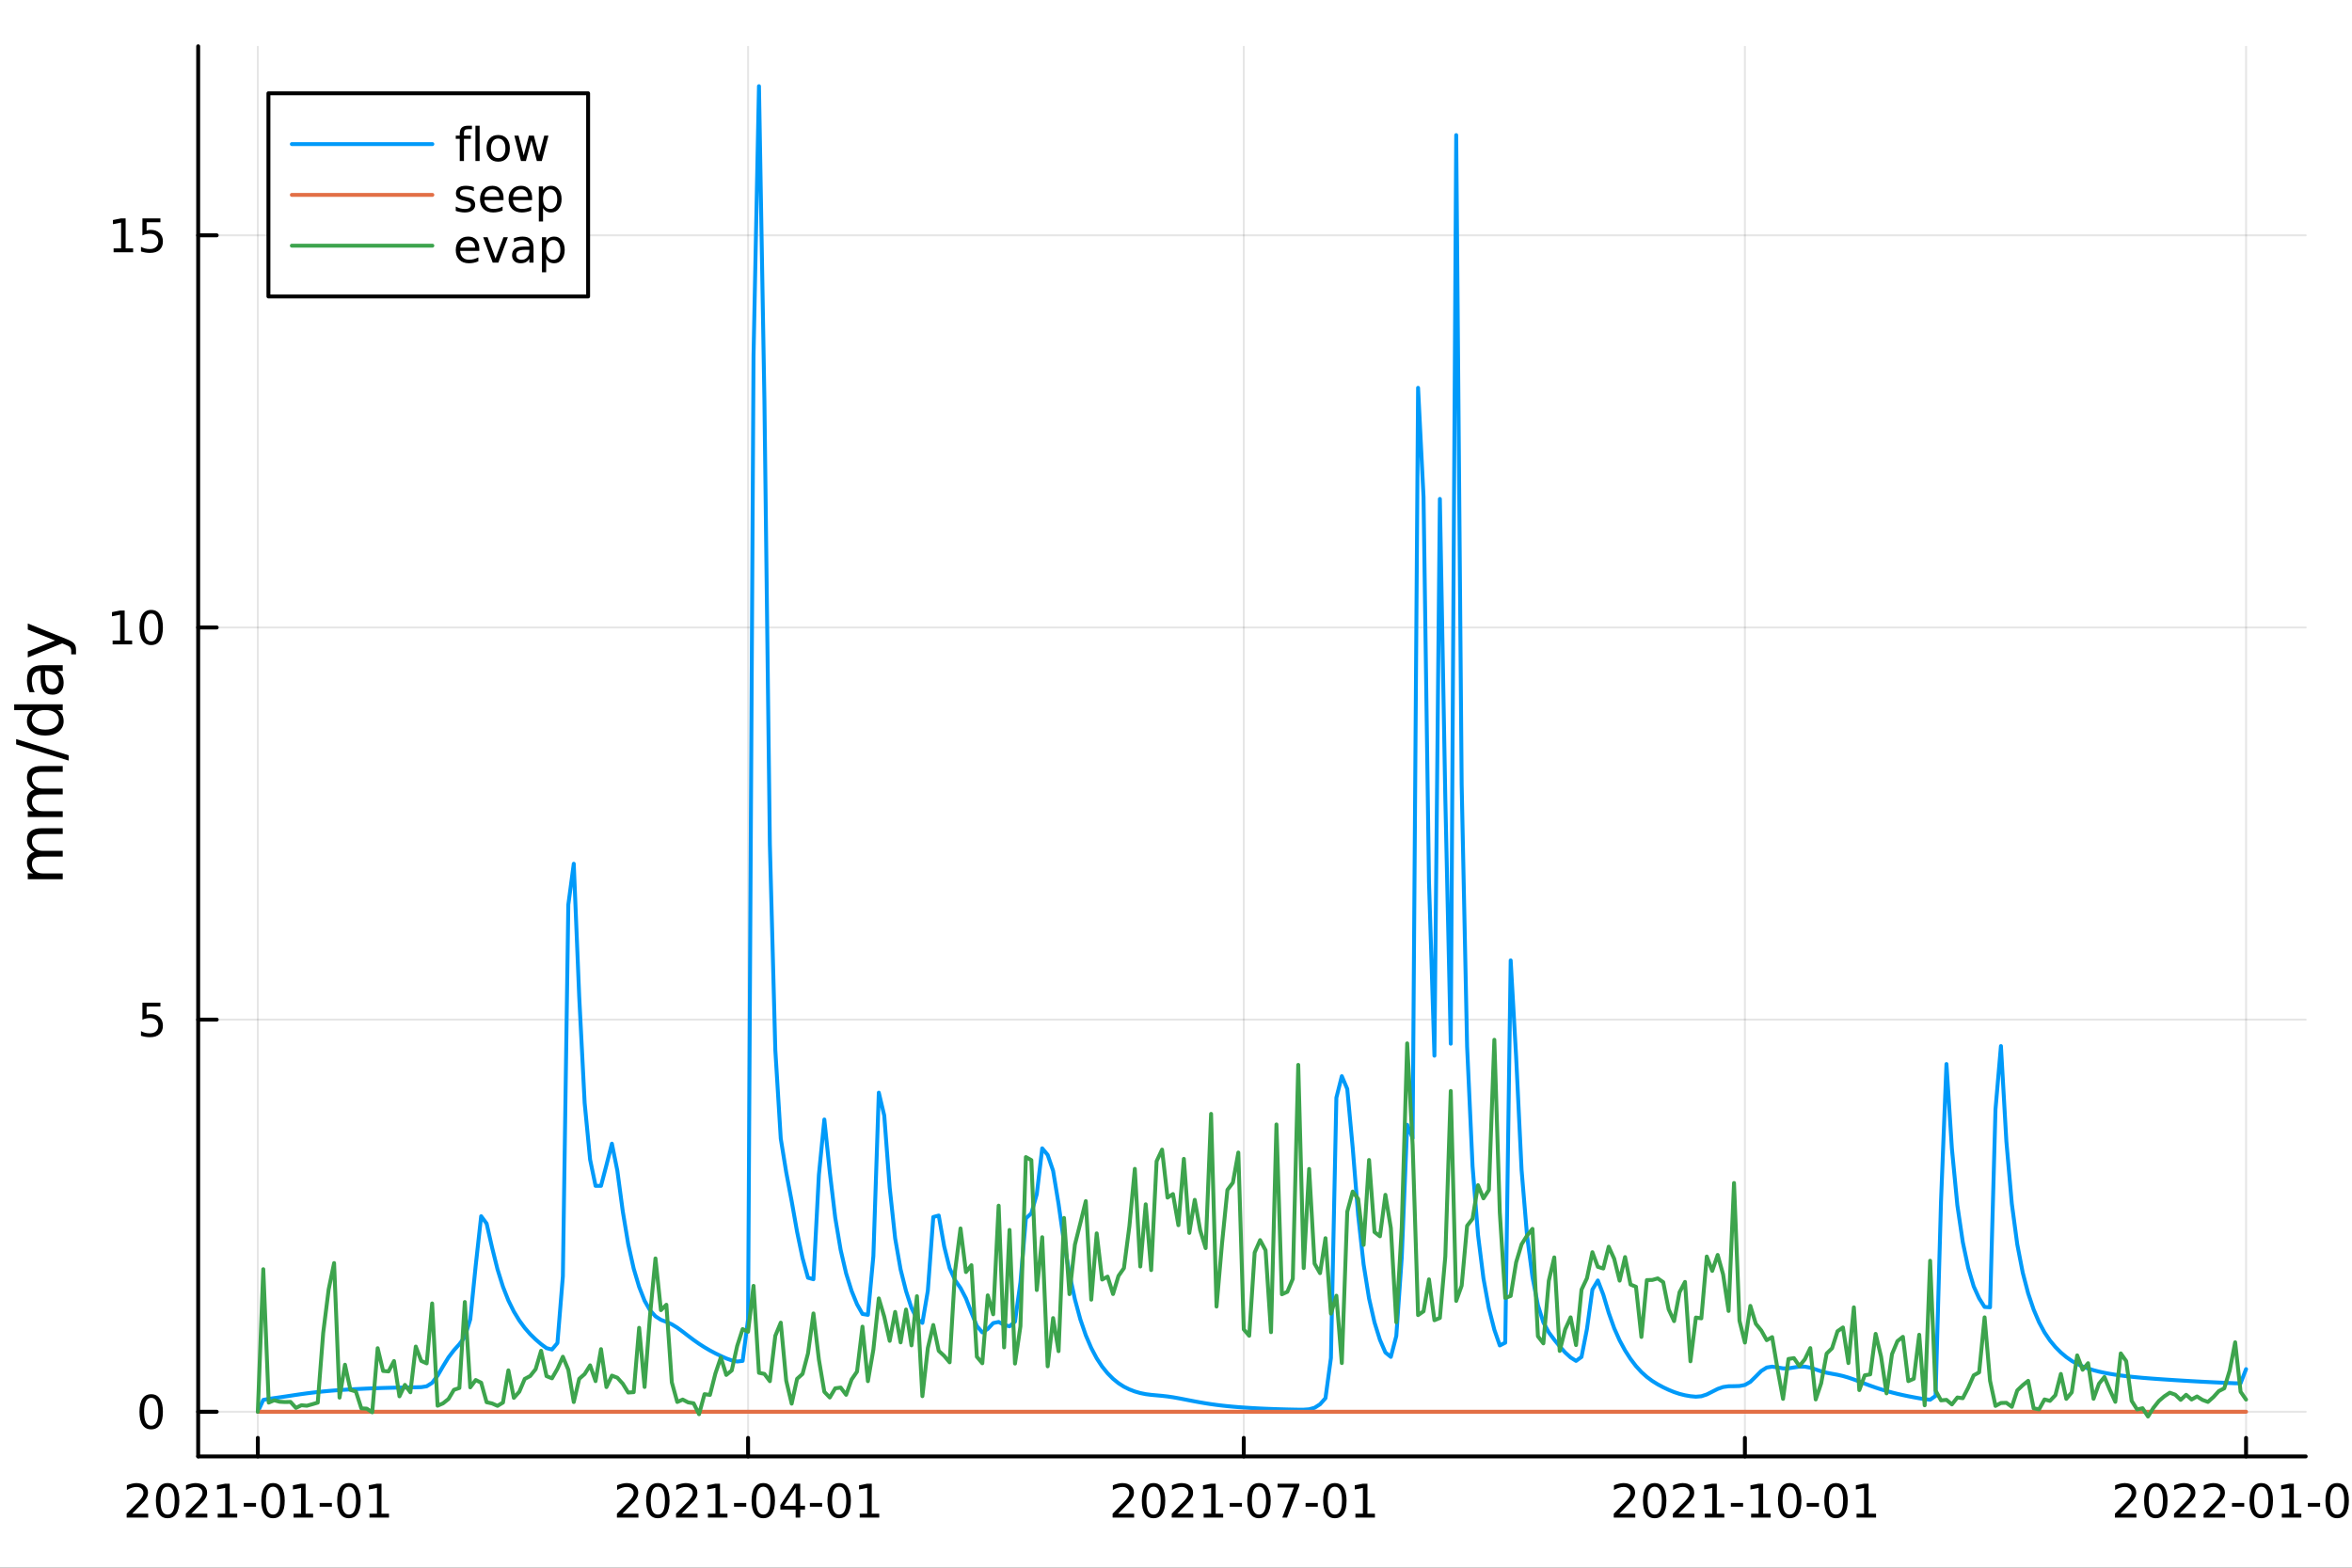 <?xml version="1.0" encoding="utf-8"?>
<svg xmlns="http://www.w3.org/2000/svg" xmlns:xlink="http://www.w3.org/1999/xlink" width="600" height="400" viewBox="0 0 2400 1600">
<rect x="0" y="0" width="2400" height="1600" fill="#333333" stroke="none"/>
<defs>
  <clipPath id="clip420">
    <rect x="0" y="0" width="2400" height="1600"/>
  </clipPath>
</defs>
<path clip-path="url(#clip420)" d="M0 1600 L2400 1600 L2400 0 L0 0  Z" fill="#ffffff" fill-rule="evenodd" fill-opacity="1"/>
<defs>
  <clipPath id="clip421">
    <rect x="480" y="0" width="1681" height="1600"/>
  </clipPath>
</defs>
<path clip-path="url(#clip420)" d="M202.227 1486.45 L2352.76 1486.45 L2352.76 47.244 L202.227 47.244  Z" fill="#ffffff" fill-rule="evenodd" fill-opacity="1"/>
<defs>
  <clipPath id="clip422">
    <rect x="202" y="47" width="2152" height="1440"/>
  </clipPath>
</defs>
<polyline clip-path="url(#clip422)" style="stroke:#000000; stroke-linecap:round; stroke-linejoin:round; stroke-width:2; stroke-opacity:0.1; fill:none" points="263.091,1486.45 263.091,47.244 "/>
<polyline clip-path="url(#clip422)" style="stroke:#000000; stroke-linecap:round; stroke-linejoin:round; stroke-width:2; stroke-opacity:0.1; fill:none" points="763.344,1486.45 763.344,47.244 "/>
<polyline clip-path="url(#clip422)" style="stroke:#000000; stroke-linecap:round; stroke-linejoin:round; stroke-width:2; stroke-opacity:0.1; fill:none" points="1269.15,1486.45 1269.15,47.244 "/>
<polyline clip-path="url(#clip422)" style="stroke:#000000; stroke-linecap:round; stroke-linejoin:round; stroke-width:2; stroke-opacity:0.1; fill:none" points="1780.52,1486.45 1780.52,47.244 "/>
<polyline clip-path="url(#clip422)" style="stroke:#000000; stroke-linecap:round; stroke-linejoin:round; stroke-width:2; stroke-opacity:0.1; fill:none" points="2291.89,1486.45 2291.89,47.244 "/>
<polyline clip-path="url(#clip422)" style="stroke:#000000; stroke-linecap:round; stroke-linejoin:round; stroke-width:2; stroke-opacity:0.1; fill:none" points="202.227,1440.86 2352.76,1440.86 "/>
<polyline clip-path="url(#clip422)" style="stroke:#000000; stroke-linecap:round; stroke-linejoin:round; stroke-width:2; stroke-opacity:0.1; fill:none" points="202.227,1040.63 2352.76,1040.63 "/>
<polyline clip-path="url(#clip422)" style="stroke:#000000; stroke-linecap:round; stroke-linejoin:round; stroke-width:2; stroke-opacity:0.1; fill:none" points="202.227,640.402 2352.76,640.402 "/>
<polyline clip-path="url(#clip422)" style="stroke:#000000; stroke-linecap:round; stroke-linejoin:round; stroke-width:2; stroke-opacity:0.1; fill:none" points="202.227,240.173 2352.76,240.173 "/>
<polyline clip-path="url(#clip420)" style="stroke:#000000; stroke-linecap:round; stroke-linejoin:round; stroke-width:4; stroke-opacity:1; fill:none" points="202.227,1486.45 2352.76,1486.45 "/>
<polyline clip-path="url(#clip420)" style="stroke:#000000; stroke-linecap:round; stroke-linejoin:round; stroke-width:4; stroke-opacity:1; fill:none" points="263.091,1486.45 263.091,1467.55 "/>
<polyline clip-path="url(#clip420)" style="stroke:#000000; stroke-linecap:round; stroke-linejoin:round; stroke-width:4; stroke-opacity:1; fill:none" points="763.344,1486.45 763.344,1467.55 "/>
<polyline clip-path="url(#clip420)" style="stroke:#000000; stroke-linecap:round; stroke-linejoin:round; stroke-width:4; stroke-opacity:1; fill:none" points="1269.15,1486.45 1269.15,1467.55 "/>
<polyline clip-path="url(#clip420)" style="stroke:#000000; stroke-linecap:round; stroke-linejoin:round; stroke-width:4; stroke-opacity:1; fill:none" points="1780.52,1486.45 1780.52,1467.55 "/>
<polyline clip-path="url(#clip420)" style="stroke:#000000; stroke-linecap:round; stroke-linejoin:round; stroke-width:4; stroke-opacity:1; fill:none" points="2291.89,1486.45 2291.89,1467.55 "/>
<path clip-path="url(#clip420)" d="M134.886 1544.91 L151.206 1544.91 L151.206 1548.85 L129.261 1548.85 L129.261 1544.91 Q131.923 1542.16 136.507 1537.53 Q141.113 1532.88 142.294 1531.53 Q144.539 1529.01 145.419 1527.27 Q146.321 1525.51 146.321 1523.82 Q146.321 1521.07 144.377 1519.33 Q142.456 1517.6 139.354 1517.6 Q137.155 1517.6 134.701 1518.36 Q132.27 1519.13 129.493 1520.68 L129.493 1515.95 Q132.317 1514.82 134.77 1514.24 Q137.224 1513.66 139.261 1513.66 Q144.631 1513.66 147.826 1516.35 Q151.02 1519.03 151.02 1523.52 Q151.02 1525.65 150.21 1527.57 Q149.423 1529.47 147.317 1532.07 Q146.738 1532.74 143.636 1535.95 Q140.534 1539.15 134.886 1544.91 Z" fill="#000000" fill-rule="nonzero" fill-opacity="1" /><path clip-path="url(#clip420)" d="M171.02 1517.37 Q167.409 1517.37 165.58 1520.93 Q163.775 1524.47 163.775 1531.6 Q163.775 1538.71 165.58 1542.27 Q167.409 1545.82 171.02 1545.82 Q174.654 1545.82 176.46 1542.27 Q178.289 1538.71 178.289 1531.6 Q178.289 1524.47 176.46 1520.93 Q174.654 1517.37 171.02 1517.37 M171.02 1513.66 Q176.83 1513.66 179.886 1518.27 Q182.965 1522.85 182.965 1531.6 Q182.965 1540.33 179.886 1544.94 Q176.83 1549.52 171.02 1549.52 Q165.21 1549.52 162.131 1544.94 Q159.076 1540.33 159.076 1531.6 Q159.076 1522.85 162.131 1518.27 Q165.21 1513.66 171.02 1513.66 Z" fill="#000000" fill-rule="nonzero" fill-opacity="1" /><path clip-path="url(#clip420)" d="M195.21 1544.91 L211.529 1544.91 L211.529 1548.85 L189.585 1548.85 L189.585 1544.91 Q192.247 1542.16 196.83 1537.53 Q201.437 1532.88 202.617 1531.53 Q204.863 1529.01 205.742 1527.27 Q206.645 1525.51 206.645 1523.82 Q206.645 1521.07 204.701 1519.33 Q202.779 1517.6 199.677 1517.6 Q197.478 1517.6 195.025 1518.36 Q192.594 1519.13 189.816 1520.68 L189.816 1515.95 Q192.64 1514.82 195.094 1514.24 Q197.548 1513.66 199.585 1513.66 Q204.955 1513.66 208.15 1516.35 Q211.344 1519.03 211.344 1523.52 Q211.344 1525.65 210.534 1527.57 Q209.747 1529.47 207.64 1532.07 Q207.062 1532.74 203.96 1535.95 Q200.858 1539.15 195.21 1544.91 Z" fill="#000000" fill-rule="nonzero" fill-opacity="1" /><path clip-path="url(#clip420)" d="M222.154 1544.91 L229.793 1544.91 L229.793 1518.55 L221.483 1520.21 L221.483 1515.95 L229.747 1514.29 L234.423 1514.29 L234.423 1544.91 L242.062 1544.91 L242.062 1548.85 L222.154 1548.85 L222.154 1544.91 Z" fill="#000000" fill-rule="nonzero" fill-opacity="1" /><path clip-path="url(#clip420)" d="M248.751 1533.96 L261.228 1533.96 L261.228 1537.76 L248.751 1537.76 L248.751 1533.96 Z" fill="#000000" fill-rule="nonzero" fill-opacity="1" /><path clip-path="url(#clip420)" d="M278.612 1517.37 Q275.001 1517.37 273.172 1520.93 Q271.367 1524.47 271.367 1531.6 Q271.367 1538.71 273.172 1542.27 Q275.001 1545.82 278.612 1545.82 Q282.246 1545.82 284.052 1542.27 Q285.881 1538.71 285.881 1531.6 Q285.881 1524.47 284.052 1520.93 Q282.246 1517.37 278.612 1517.37 M278.612 1513.66 Q284.422 1513.66 287.478 1518.27 Q290.557 1522.85 290.557 1531.6 Q290.557 1540.33 287.478 1544.94 Q284.422 1549.52 278.612 1549.52 Q272.802 1549.52 269.723 1544.94 Q266.668 1540.33 266.668 1531.6 Q266.668 1522.85 269.723 1518.27 Q272.802 1513.66 278.612 1513.66 Z" fill="#000000" fill-rule="nonzero" fill-opacity="1" /><path clip-path="url(#clip420)" d="M299.584 1544.91 L307.223 1544.91 L307.223 1518.55 L298.913 1520.21 L298.913 1515.95 L307.177 1514.29 L311.853 1514.29 L311.853 1544.91 L319.492 1544.91 L319.492 1548.85 L299.584 1548.85 L299.584 1544.91 Z" fill="#000000" fill-rule="nonzero" fill-opacity="1" /><path clip-path="url(#clip420)" d="M326.181 1533.96 L338.658 1533.96 L338.658 1537.76 L326.181 1537.76 L326.181 1533.96 Z" fill="#000000" fill-rule="nonzero" fill-opacity="1" /><path clip-path="url(#clip420)" d="M356.042 1517.37 Q352.431 1517.37 350.603 1520.93 Q348.797 1524.47 348.797 1531.6 Q348.797 1538.71 350.603 1542.27 Q352.431 1545.82 356.042 1545.82 Q359.677 1545.82 361.482 1542.27 Q363.311 1538.71 363.311 1531.6 Q363.311 1524.47 361.482 1520.93 Q359.677 1517.37 356.042 1517.37 M356.042 1513.66 Q361.853 1513.66 364.908 1518.27 Q367.987 1522.85 367.987 1531.6 Q367.987 1540.33 364.908 1544.94 Q361.853 1549.52 356.042 1549.52 Q350.232 1549.52 347.154 1544.94 Q344.098 1540.33 344.098 1531.6 Q344.098 1522.85 347.154 1518.27 Q350.232 1513.66 356.042 1513.66 Z" fill="#000000" fill-rule="nonzero" fill-opacity="1" /><path clip-path="url(#clip420)" d="M377.014 1544.91 L384.653 1544.91 L384.653 1518.55 L376.343 1520.21 L376.343 1515.95 L384.607 1514.29 L389.283 1514.29 L389.283 1544.91 L396.922 1544.91 L396.922 1548.85 L377.014 1548.85 L377.014 1544.91 Z" fill="#000000" fill-rule="nonzero" fill-opacity="1" /><path clip-path="url(#clip420)" d="M635.138 1544.91 L651.458 1544.91 L651.458 1548.85 L629.513 1548.85 L629.513 1544.91 Q632.175 1542.16 636.759 1537.53 Q641.365 1532.88 642.546 1531.53 Q644.791 1529.01 645.671 1527.27 Q646.573 1525.51 646.573 1523.82 Q646.573 1521.07 644.629 1519.33 Q642.708 1517.6 639.606 1517.6 Q637.407 1517.6 634.953 1518.36 Q632.523 1519.13 629.745 1520.68 L629.745 1515.95 Q632.569 1514.82 635.023 1514.24 Q637.476 1513.66 639.513 1513.66 Q644.884 1513.66 648.078 1516.35 Q651.272 1519.03 651.272 1523.52 Q651.272 1525.65 650.462 1527.57 Q649.675 1529.47 647.569 1532.07 Q646.99 1532.74 643.888 1535.95 Q640.786 1539.15 635.138 1544.91 Z" fill="#000000" fill-rule="nonzero" fill-opacity="1" /><path clip-path="url(#clip420)" d="M671.272 1517.37 Q667.661 1517.37 665.833 1520.93 Q664.027 1524.47 664.027 1531.6 Q664.027 1538.71 665.833 1542.27 Q667.661 1545.82 671.272 1545.82 Q674.907 1545.82 676.712 1542.27 Q678.541 1538.71 678.541 1531.6 Q678.541 1524.47 676.712 1520.93 Q674.907 1517.37 671.272 1517.37 M671.272 1513.66 Q677.083 1513.66 680.138 1518.27 Q683.217 1522.85 683.217 1531.6 Q683.217 1540.33 680.138 1544.94 Q677.083 1549.52 671.272 1549.52 Q665.462 1549.52 662.384 1544.94 Q659.328 1540.33 659.328 1531.6 Q659.328 1522.85 662.384 1518.27 Q665.462 1513.66 671.272 1513.66 Z" fill="#000000" fill-rule="nonzero" fill-opacity="1" /><path clip-path="url(#clip420)" d="M695.462 1544.91 L711.781 1544.91 L711.781 1548.85 L689.837 1548.85 L689.837 1544.91 Q692.499 1542.16 697.082 1537.53 Q701.689 1532.88 702.869 1531.53 Q705.115 1529.01 705.994 1527.27 Q706.897 1525.51 706.897 1523.82 Q706.897 1521.07 704.953 1519.33 Q703.031 1517.6 699.93 1517.6 Q697.731 1517.6 695.277 1518.36 Q692.846 1519.13 690.069 1520.68 L690.069 1515.95 Q692.893 1514.82 695.346 1514.24 Q697.8 1513.66 699.837 1513.66 Q705.207 1513.66 708.402 1516.35 Q711.596 1519.03 711.596 1523.52 Q711.596 1525.65 710.786 1527.57 Q709.999 1529.47 707.893 1532.07 Q707.314 1532.74 704.212 1535.95 Q701.11 1539.15 695.462 1544.91 Z" fill="#000000" fill-rule="nonzero" fill-opacity="1" /><path clip-path="url(#clip420)" d="M722.406 1544.91 L730.045 1544.91 L730.045 1518.55 L721.735 1520.21 L721.735 1515.95 L729.999 1514.29 L734.675 1514.29 L734.675 1544.91 L742.314 1544.91 L742.314 1548.85 L722.406 1548.85 L722.406 1544.91 Z" fill="#000000" fill-rule="nonzero" fill-opacity="1" /><path clip-path="url(#clip420)" d="M749.003 1533.96 L761.48 1533.96 L761.48 1537.76 L749.003 1537.76 L749.003 1533.96 Z" fill="#000000" fill-rule="nonzero" fill-opacity="1" /><path clip-path="url(#clip420)" d="M778.864 1517.37 Q775.253 1517.37 773.425 1520.93 Q771.619 1524.47 771.619 1531.6 Q771.619 1538.71 773.425 1542.27 Q775.253 1545.82 778.864 1545.82 Q782.499 1545.82 784.304 1542.27 Q786.133 1538.71 786.133 1531.6 Q786.133 1524.47 784.304 1520.93 Q782.499 1517.37 778.864 1517.37 M778.864 1513.66 Q784.675 1513.66 787.73 1518.27 Q790.809 1522.85 790.809 1531.6 Q790.809 1540.33 787.73 1544.94 Q784.675 1549.52 778.864 1549.52 Q773.054 1549.52 769.976 1544.94 Q766.92 1540.33 766.92 1531.6 Q766.92 1522.85 769.976 1518.27 Q773.054 1513.66 778.864 1513.66 Z" fill="#000000" fill-rule="nonzero" fill-opacity="1" /><path clip-path="url(#clip420)" d="M811.873 1518.36 L800.068 1536.81 L811.873 1536.81 L811.873 1518.36 M810.647 1514.29 L816.526 1514.29 L816.526 1536.81 L821.457 1536.81 L821.457 1540.7 L816.526 1540.7 L816.526 1548.85 L811.873 1548.85 L811.873 1540.7 L796.272 1540.7 L796.272 1536.19 L810.647 1514.29 Z" fill="#000000" fill-rule="nonzero" fill-opacity="1" /><path clip-path="url(#clip420)" d="M826.434 1533.96 L838.91 1533.96 L838.91 1537.76 L826.434 1537.76 L826.434 1533.96 Z" fill="#000000" fill-rule="nonzero" fill-opacity="1" /><path clip-path="url(#clip420)" d="M856.295 1517.37 Q852.683 1517.37 850.855 1520.93 Q849.049 1524.47 849.049 1531.6 Q849.049 1538.71 850.855 1542.27 Q852.683 1545.82 856.295 1545.82 Q859.929 1545.82 861.734 1542.27 Q863.563 1538.71 863.563 1531.6 Q863.563 1524.47 861.734 1520.93 Q859.929 1517.37 856.295 1517.37 M856.295 1513.66 Q862.105 1513.66 865.16 1518.27 Q868.239 1522.85 868.239 1531.6 Q868.239 1540.33 865.16 1544.94 Q862.105 1549.52 856.295 1549.52 Q850.484 1549.52 847.406 1544.94 Q844.35 1540.33 844.35 1531.6 Q844.35 1522.85 847.406 1518.27 Q850.484 1513.66 856.295 1513.66 Z" fill="#000000" fill-rule="nonzero" fill-opacity="1" /><path clip-path="url(#clip420)" d="M877.267 1544.91 L884.905 1544.91 L884.905 1518.55 L876.595 1520.21 L876.595 1515.95 L884.859 1514.29 L889.535 1514.29 L889.535 1544.91 L897.174 1544.91 L897.174 1548.85 L877.267 1548.85 L877.267 1544.91 Z" fill="#000000" fill-rule="nonzero" fill-opacity="1" /><path clip-path="url(#clip420)" d="M1140.95 1544.91 L1157.27 1544.91 L1157.27 1548.85 L1135.32 1548.85 L1135.32 1544.91 Q1137.99 1542.16 1142.57 1537.53 Q1147.18 1532.88 1148.36 1531.53 Q1150.6 1529.01 1151.48 1527.27 Q1152.38 1525.51 1152.38 1523.82 Q1152.38 1521.07 1150.44 1519.33 Q1148.52 1517.6 1145.42 1517.6 Q1143.22 1517.6 1140.76 1518.36 Q1138.33 1519.13 1135.56 1520.68 L1135.56 1515.95 Q1138.38 1514.82 1140.83 1514.24 Q1143.29 1513.66 1145.32 1513.66 Q1150.69 1513.66 1153.89 1516.35 Q1157.08 1519.03 1157.08 1523.52 Q1157.08 1525.65 1156.27 1527.57 Q1155.49 1529.47 1153.38 1532.07 Q1152.8 1532.74 1149.7 1535.95 Q1146.6 1539.15 1140.95 1544.91 Z" fill="#000000" fill-rule="nonzero" fill-opacity="1" /><path clip-path="url(#clip420)" d="M1177.08 1517.37 Q1173.47 1517.37 1171.64 1520.93 Q1169.84 1524.47 1169.84 1531.6 Q1169.84 1538.71 1171.64 1542.27 Q1173.47 1545.82 1177.08 1545.82 Q1180.72 1545.82 1182.52 1542.27 Q1184.35 1538.71 1184.35 1531.6 Q1184.35 1524.47 1182.52 1520.93 Q1180.72 1517.37 1177.08 1517.37 M1177.08 1513.66 Q1182.89 1513.66 1185.95 1518.27 Q1189.03 1522.85 1189.03 1531.6 Q1189.03 1540.33 1185.95 1544.94 Q1182.89 1549.52 1177.08 1549.52 Q1171.27 1549.52 1168.19 1544.94 Q1165.14 1540.33 1165.14 1531.6 Q1165.14 1522.85 1168.19 1518.27 Q1171.27 1513.66 1177.08 1513.66 Z" fill="#000000" fill-rule="nonzero" fill-opacity="1" /><path clip-path="url(#clip420)" d="M1201.27 1544.91 L1217.59 1544.91 L1217.59 1548.85 L1195.65 1548.85 L1195.65 1544.91 Q1198.31 1542.16 1202.89 1537.53 Q1207.5 1532.88 1208.68 1531.53 Q1210.93 1529.01 1211.8 1527.27 Q1212.71 1525.51 1212.71 1523.82 Q1212.71 1521.07 1210.76 1519.33 Q1208.84 1517.6 1205.74 1517.6 Q1203.54 1517.6 1201.09 1518.36 Q1198.66 1519.13 1195.88 1520.68 L1195.88 1515.95 Q1198.7 1514.82 1201.16 1514.24 Q1203.61 1513.66 1205.65 1513.66 Q1211.02 1513.66 1214.21 1516.35 Q1217.41 1519.03 1217.41 1523.52 Q1217.41 1525.65 1216.6 1527.57 Q1215.81 1529.47 1213.7 1532.07 Q1213.12 1532.74 1210.02 1535.95 Q1206.92 1539.15 1201.27 1544.91 Z" fill="#000000" fill-rule="nonzero" fill-opacity="1" /><path clip-path="url(#clip420)" d="M1228.22 1544.91 L1235.86 1544.91 L1235.86 1518.55 L1227.55 1520.21 L1227.55 1515.95 L1235.81 1514.29 L1240.49 1514.29 L1240.49 1544.91 L1248.12 1544.91 L1248.12 1548.85 L1228.22 1548.85 L1228.22 1544.91 Z" fill="#000000" fill-rule="nonzero" fill-opacity="1" /><path clip-path="url(#clip420)" d="M1254.81 1533.96 L1267.29 1533.96 L1267.29 1537.76 L1254.81 1537.76 L1254.81 1533.96 Z" fill="#000000" fill-rule="nonzero" fill-opacity="1" /><path clip-path="url(#clip420)" d="M1284.67 1517.37 Q1281.06 1517.37 1279.24 1520.93 Q1277.43 1524.47 1277.43 1531.6 Q1277.43 1538.71 1279.24 1542.27 Q1281.06 1545.82 1284.67 1545.82 Q1288.31 1545.82 1290.11 1542.27 Q1291.94 1538.71 1291.94 1531.6 Q1291.94 1524.47 1290.11 1520.93 Q1288.31 1517.37 1284.67 1517.37 M1284.67 1513.66 Q1290.49 1513.66 1293.54 1518.27 Q1296.62 1522.85 1296.62 1531.6 Q1296.62 1540.33 1293.54 1544.94 Q1290.49 1549.52 1284.67 1549.52 Q1278.86 1549.52 1275.79 1544.94 Q1272.73 1540.33 1272.73 1531.6 Q1272.73 1522.85 1275.79 1518.27 Q1278.86 1513.66 1284.67 1513.66 Z" fill="#000000" fill-rule="nonzero" fill-opacity="1" /><path clip-path="url(#clip420)" d="M1303.66 1514.29 L1325.88 1514.29 L1325.88 1516.28 L1313.33 1548.85 L1308.45 1548.85 L1320.25 1518.22 L1303.66 1518.22 L1303.66 1514.29 Z" fill="#000000" fill-rule="nonzero" fill-opacity="1" /><path clip-path="url(#clip420)" d="M1332.24 1533.96 L1344.72 1533.96 L1344.72 1537.76 L1332.24 1537.76 L1332.24 1533.96 Z" fill="#000000" fill-rule="nonzero" fill-opacity="1" /><path clip-path="url(#clip420)" d="M1362.11 1517.37 Q1358.49 1517.37 1356.67 1520.93 Q1354.86 1524.47 1354.86 1531.6 Q1354.86 1538.71 1356.67 1542.27 Q1358.49 1545.82 1362.11 1545.82 Q1365.74 1545.82 1367.54 1542.27 Q1369.37 1538.71 1369.37 1531.6 Q1369.37 1524.47 1367.54 1520.93 Q1365.74 1517.37 1362.11 1517.37 M1362.11 1513.66 Q1367.92 1513.66 1370.97 1518.27 Q1374.05 1522.85 1374.05 1531.6 Q1374.05 1540.33 1370.97 1544.94 Q1367.92 1549.52 1362.11 1549.52 Q1356.29 1549.52 1353.22 1544.94 Q1350.16 1540.33 1350.16 1531.6 Q1350.16 1522.85 1353.22 1518.27 Q1356.29 1513.66 1362.11 1513.66 Z" fill="#000000" fill-rule="nonzero" fill-opacity="1" /><path clip-path="url(#clip420)" d="M1383.08 1544.91 L1390.72 1544.91 L1390.72 1518.55 L1382.41 1520.21 L1382.41 1515.95 L1390.67 1514.29 L1395.35 1514.29 L1395.35 1544.91 L1402.98 1544.91 L1402.98 1548.85 L1383.08 1548.85 L1383.08 1544.91 Z" fill="#000000" fill-rule="nonzero" fill-opacity="1" /><path clip-path="url(#clip420)" d="M1652.32 1544.91 L1668.64 1544.91 L1668.64 1548.85 L1646.69 1548.85 L1646.69 1544.91 Q1649.35 1542.16 1653.94 1537.53 Q1658.54 1532.88 1659.73 1531.53 Q1661.97 1529.01 1662.85 1527.27 Q1663.75 1525.51 1663.75 1523.82 Q1663.75 1521.07 1661.81 1519.33 Q1659.89 1517.6 1656.79 1517.6 Q1654.59 1517.6 1652.13 1518.36 Q1649.7 1519.13 1646.92 1520.68 L1646.92 1515.95 Q1649.75 1514.82 1652.2 1514.24 Q1654.66 1513.66 1656.69 1513.66 Q1662.06 1513.66 1665.26 1516.35 Q1668.45 1519.03 1668.45 1523.52 Q1668.45 1525.65 1667.64 1527.57 Q1666.85 1529.47 1664.75 1532.07 Q1664.17 1532.74 1661.07 1535.95 Q1657.97 1539.15 1652.32 1544.91 Z" fill="#000000" fill-rule="nonzero" fill-opacity="1" /><path clip-path="url(#clip420)" d="M1688.45 1517.37 Q1684.84 1517.37 1683.01 1520.93 Q1681.21 1524.47 1681.21 1531.6 Q1681.21 1538.71 1683.01 1542.27 Q1684.84 1545.82 1688.45 1545.82 Q1692.09 1545.82 1693.89 1542.27 Q1695.72 1538.71 1695.72 1531.6 Q1695.72 1524.47 1693.89 1520.93 Q1692.09 1517.37 1688.45 1517.37 M1688.45 1513.66 Q1694.26 1513.66 1697.32 1518.27 Q1700.4 1522.85 1700.4 1531.6 Q1700.4 1540.33 1697.32 1544.94 Q1694.26 1549.52 1688.45 1549.52 Q1682.64 1549.52 1679.56 1544.94 Q1676.51 1540.33 1676.51 1531.6 Q1676.51 1522.85 1679.56 1518.27 Q1682.64 1513.66 1688.45 1513.66 Z" fill="#000000" fill-rule="nonzero" fill-opacity="1" /><path clip-path="url(#clip420)" d="M1712.64 1544.91 L1728.96 1544.91 L1728.96 1548.85 L1707.02 1548.85 L1707.02 1544.91 Q1709.68 1542.16 1714.26 1537.53 Q1718.87 1532.88 1720.05 1531.53 Q1722.29 1529.01 1723.17 1527.27 Q1724.08 1525.51 1724.08 1523.82 Q1724.08 1521.07 1722.13 1519.33 Q1720.21 1517.6 1717.11 1517.6 Q1714.91 1517.6 1712.46 1518.36 Q1710.03 1519.13 1707.25 1520.68 L1707.25 1515.95 Q1710.07 1514.82 1712.53 1514.24 Q1714.98 1513.66 1717.02 1513.66 Q1722.39 1513.66 1725.58 1516.35 Q1728.78 1519.03 1728.78 1523.52 Q1728.78 1525.65 1727.97 1527.57 Q1727.18 1529.47 1725.07 1532.07 Q1724.49 1532.74 1721.39 1535.95 Q1718.29 1539.15 1712.64 1544.91 Z" fill="#000000" fill-rule="nonzero" fill-opacity="1" /><path clip-path="url(#clip420)" d="M1739.59 1544.91 L1747.22 1544.91 L1747.22 1518.55 L1738.91 1520.21 L1738.91 1515.95 L1747.18 1514.29 L1751.85 1514.29 L1751.85 1544.91 L1759.49 1544.91 L1759.49 1548.85 L1739.59 1548.85 L1739.59 1544.91 Z" fill="#000000" fill-rule="nonzero" fill-opacity="1" /><path clip-path="url(#clip420)" d="M1766.18 1533.96 L1778.66 1533.96 L1778.66 1537.76 L1766.18 1537.76 L1766.18 1533.96 Z" fill="#000000" fill-rule="nonzero" fill-opacity="1" /><path clip-path="url(#clip420)" d="M1786.85 1544.91 L1794.49 1544.91 L1794.49 1518.55 L1786.18 1520.21 L1786.18 1515.95 L1794.45 1514.29 L1799.12 1514.29 L1799.12 1544.91 L1806.76 1544.91 L1806.76 1548.85 L1786.85 1548.85 L1786.85 1544.91 Z" fill="#000000" fill-rule="nonzero" fill-opacity="1" /><path clip-path="url(#clip420)" d="M1826.21 1517.37 Q1822.59 1517.37 1820.77 1520.93 Q1818.96 1524.47 1818.96 1531.6 Q1818.96 1538.71 1820.77 1542.27 Q1822.59 1545.82 1826.21 1545.82 Q1829.84 1545.82 1831.65 1542.27 Q1833.47 1538.71 1833.47 1531.6 Q1833.47 1524.47 1831.65 1520.93 Q1829.84 1517.37 1826.21 1517.37 M1826.21 1513.66 Q1832.02 1513.66 1835.07 1518.27 Q1838.15 1522.85 1838.15 1531.6 Q1838.15 1540.33 1835.07 1544.94 Q1832.02 1549.52 1826.21 1549.52 Q1820.4 1549.52 1817.32 1544.94 Q1814.26 1540.33 1814.26 1531.6 Q1814.26 1522.85 1817.32 1518.27 Q1820.4 1513.66 1826.21 1513.66 Z" fill="#000000" fill-rule="nonzero" fill-opacity="1" /><path clip-path="url(#clip420)" d="M1843.61 1533.96 L1856.09 1533.96 L1856.09 1537.76 L1843.61 1537.76 L1843.61 1533.96 Z" fill="#000000" fill-rule="nonzero" fill-opacity="1" /><path clip-path="url(#clip420)" d="M1873.47 1517.37 Q1869.86 1517.37 1868.03 1520.93 Q1866.23 1524.47 1866.23 1531.6 Q1866.23 1538.71 1868.03 1542.27 Q1869.86 1545.82 1873.47 1545.82 Q1877.11 1545.82 1878.91 1542.27 Q1880.74 1538.71 1880.74 1531.6 Q1880.74 1524.47 1878.91 1520.93 Q1877.11 1517.37 1873.47 1517.37 M1873.47 1513.66 Q1879.28 1513.66 1882.34 1518.27 Q1885.42 1522.85 1885.42 1531.6 Q1885.42 1540.33 1882.34 1544.94 Q1879.28 1549.52 1873.47 1549.52 Q1867.66 1549.52 1864.59 1544.94 Q1861.53 1540.33 1861.53 1531.6 Q1861.53 1522.85 1864.59 1518.27 Q1867.66 1513.66 1873.47 1513.66 Z" fill="#000000" fill-rule="nonzero" fill-opacity="1" /><path clip-path="url(#clip420)" d="M1894.45 1544.91 L1902.08 1544.91 L1902.08 1518.55 L1893.77 1520.21 L1893.77 1515.95 L1902.04 1514.29 L1906.71 1514.29 L1906.71 1544.91 L1914.35 1544.91 L1914.35 1548.85 L1894.45 1548.85 L1894.45 1544.91 Z" fill="#000000" fill-rule="nonzero" fill-opacity="1" /><path clip-path="url(#clip420)" d="M2163.69 1544.91 L2180.01 1544.91 L2180.01 1548.85 L2158.06 1548.85 L2158.06 1544.91 Q2160.72 1542.16 2165.31 1537.53 Q2169.91 1532.88 2171.09 1531.53 Q2173.34 1529.01 2174.22 1527.27 Q2175.12 1525.51 2175.12 1523.82 Q2175.12 1521.07 2173.18 1519.33 Q2171.26 1517.6 2168.15 1517.6 Q2165.96 1517.6 2163.5 1518.36 Q2161.07 1519.13 2158.29 1520.68 L2158.29 1515.95 Q2161.12 1514.82 2163.57 1514.24 Q2166.02 1513.66 2168.06 1513.66 Q2173.43 1513.66 2176.63 1516.35 Q2179.82 1519.03 2179.82 1523.52 Q2179.82 1525.65 2179.01 1527.57 Q2178.22 1529.47 2176.12 1532.07 Q2175.54 1532.74 2172.44 1535.95 Q2169.33 1539.15 2163.69 1544.91 Z" fill="#000000" fill-rule="nonzero" fill-opacity="1" /><path clip-path="url(#clip420)" d="M2199.82 1517.37 Q2196.21 1517.37 2194.38 1520.93 Q2192.58 1524.47 2192.58 1531.6 Q2192.58 1538.71 2194.38 1542.27 Q2196.21 1545.82 2199.82 1545.82 Q2203.45 1545.82 2205.26 1542.27 Q2207.09 1538.71 2207.09 1531.6 Q2207.09 1524.47 2205.26 1520.93 Q2203.45 1517.37 2199.82 1517.37 M2199.82 1513.66 Q2205.63 1513.66 2208.69 1518.27 Q2211.77 1522.85 2211.77 1531.6 Q2211.77 1540.33 2208.69 1544.94 Q2205.63 1549.52 2199.82 1549.52 Q2194.01 1549.52 2190.93 1544.94 Q2187.88 1540.33 2187.88 1531.6 Q2187.88 1522.85 2190.93 1518.27 Q2194.01 1513.66 2199.82 1513.66 Z" fill="#000000" fill-rule="nonzero" fill-opacity="1" /><path clip-path="url(#clip420)" d="M2224.01 1544.91 L2240.33 1544.91 L2240.33 1548.85 L2218.39 1548.85 L2218.39 1544.91 Q2221.05 1542.16 2225.63 1537.53 Q2230.24 1532.88 2231.42 1531.53 Q2233.66 1529.01 2234.54 1527.27 Q2235.45 1525.51 2235.45 1523.82 Q2235.45 1521.07 2233.5 1519.33 Q2231.58 1517.6 2228.48 1517.6 Q2226.28 1517.6 2223.83 1518.36 Q2221.39 1519.13 2218.62 1520.68 L2218.62 1515.95 Q2221.44 1514.82 2223.89 1514.24 Q2226.35 1513.66 2228.39 1513.66 Q2233.76 1513.66 2236.95 1516.35 Q2240.14 1519.03 2240.14 1523.52 Q2240.14 1525.65 2239.33 1527.57 Q2238.55 1529.47 2236.44 1532.07 Q2235.86 1532.74 2232.76 1535.95 Q2229.66 1539.15 2224.01 1544.91 Z" fill="#000000" fill-rule="nonzero" fill-opacity="1" /><path clip-path="url(#clip420)" d="M2254.17 1544.91 L2270.49 1544.91 L2270.49 1548.85 L2248.55 1548.85 L2248.55 1544.91 Q2251.21 1542.16 2255.79 1537.53 Q2260.4 1532.88 2261.58 1531.53 Q2263.82 1529.01 2264.7 1527.27 Q2265.61 1525.51 2265.61 1523.82 Q2265.61 1521.07 2263.66 1519.33 Q2261.74 1517.6 2258.64 1517.6 Q2256.44 1517.6 2253.99 1518.36 Q2251.56 1519.13 2248.78 1520.68 L2248.78 1515.95 Q2251.6 1514.82 2254.06 1514.24 Q2256.51 1513.66 2258.55 1513.66 Q2263.92 1513.66 2267.11 1516.35 Q2270.31 1519.03 2270.31 1523.52 Q2270.31 1525.65 2269.5 1527.57 Q2268.71 1529.47 2266.6 1532.07 Q2266.02 1532.74 2262.92 1535.95 Q2259.82 1539.15 2254.17 1544.91 Z" fill="#000000" fill-rule="nonzero" fill-opacity="1" /><path clip-path="url(#clip420)" d="M2277.55 1533.96 L2290.03 1533.96 L2290.03 1537.76 L2277.55 1537.76 L2277.55 1533.96 Z" fill="#000000" fill-rule="nonzero" fill-opacity="1" /><path clip-path="url(#clip420)" d="M2307.41 1517.37 Q2303.8 1517.37 2301.97 1520.93 Q2300.17 1524.47 2300.17 1531.6 Q2300.17 1538.71 2301.97 1542.27 Q2303.8 1545.82 2307.41 1545.82 Q2311.05 1545.82 2312.85 1542.27 Q2314.68 1538.71 2314.68 1531.6 Q2314.68 1524.47 2312.85 1520.93 Q2311.05 1517.37 2307.41 1517.37 M2307.41 1513.66 Q2313.22 1513.66 2316.28 1518.27 Q2319.36 1522.85 2319.36 1531.6 Q2319.36 1540.33 2316.28 1544.94 Q2313.22 1549.52 2307.41 1549.52 Q2301.6 1549.52 2298.52 1544.94 Q2295.47 1540.33 2295.47 1531.6 Q2295.47 1522.85 2298.52 1518.27 Q2301.6 1513.66 2307.41 1513.66 Z" fill="#000000" fill-rule="nonzero" fill-opacity="1" /><path clip-path="url(#clip420)" d="M2328.38 1544.91 L2336.02 1544.91 L2336.02 1518.55 L2327.71 1520.21 L2327.71 1515.95 L2335.98 1514.29 L2340.65 1514.29 L2340.65 1544.91 L2348.29 1544.91 L2348.29 1548.85 L2328.38 1548.85 L2328.38 1544.91 Z" fill="#000000" fill-rule="nonzero" fill-opacity="1" /><path clip-path="url(#clip420)" d="M2354.98 1533.96 L2367.46 1533.96 L2367.46 1537.76 L2354.98 1537.76 L2354.98 1533.96 Z" fill="#000000" fill-rule="nonzero" fill-opacity="1" /><path clip-path="url(#clip420)" d="M2384.84 1517.37 Q2381.23 1517.37 2379.4 1520.93 Q2377.6 1524.47 2377.6 1531.6 Q2377.6 1538.71 2379.4 1542.27 Q2381.23 1545.82 2384.84 1545.82 Q2388.48 1545.82 2390.28 1542.27 Q2392.11 1538.71 2392.11 1531.6 Q2392.11 1524.47 2390.28 1520.93 Q2388.48 1517.37 2384.84 1517.37 M2384.84 1513.66 Q2390.65 1513.66 2393.71 1518.27 Q2396.79 1522.85 2396.79 1531.6 Q2396.79 1540.33 2393.71 1544.94 Q2390.65 1549.52 2384.84 1549.52 Q2379.03 1549.52 2375.95 1544.94 Q2372.9 1540.33 2372.9 1531.6 Q2372.9 1522.85 2375.95 1518.27 Q2379.03 1513.66 2384.84 1513.66 Z" fill="#000000" fill-rule="nonzero" fill-opacity="1" /><path clip-path="url(#clip420)" d="M2405.81 1544.91 L2413.45 1544.91 L2413.45 1518.55 L2405.14 1520.21 L2405.14 1515.95 L2413.41 1514.29 L2418.08 1514.29 L2418.08 1544.91 L2425.72 1544.91 L2425.72 1548.85 L2405.81 1548.85 L2405.81 1544.91 Z" fill="#000000" fill-rule="nonzero" fill-opacity="1" /><polyline clip-path="url(#clip420)" style="stroke:#000000; stroke-linecap:round; stroke-linejoin:round; stroke-width:4; stroke-opacity:1; fill:none" points="202.227,1486.45 202.227,47.244 "/>
<polyline clip-path="url(#clip420)" style="stroke:#000000; stroke-linecap:round; stroke-linejoin:round; stroke-width:4; stroke-opacity:1; fill:none" points="202.227,1440.86 221.125,1440.86 "/>
<polyline clip-path="url(#clip420)" style="stroke:#000000; stroke-linecap:round; stroke-linejoin:round; stroke-width:4; stroke-opacity:1; fill:none" points="202.227,1040.63 221.125,1040.63 "/>
<polyline clip-path="url(#clip420)" style="stroke:#000000; stroke-linecap:round; stroke-linejoin:round; stroke-width:4; stroke-opacity:1; fill:none" points="202.227,640.402 221.125,640.402 "/>
<polyline clip-path="url(#clip420)" style="stroke:#000000; stroke-linecap:round; stroke-linejoin:round; stroke-width:4; stroke-opacity:1; fill:none" points="202.227,240.173 221.125,240.173 "/>
<path clip-path="url(#clip420)" d="M154.283 1426.66 Q150.672 1426.66 148.843 1430.22 Q147.038 1433.77 147.038 1440.9 Q147.038 1448 148.843 1451.57 Q150.672 1455.11 154.283 1455.11 Q157.917 1455.11 159.723 1451.57 Q161.552 1448 161.552 1440.9 Q161.552 1433.77 159.723 1430.22 Q157.917 1426.66 154.283 1426.66 M154.283 1422.96 Q160.093 1422.96 163.149 1427.56 Q166.227 1432.15 166.227 1440.9 Q166.227 1449.62 163.149 1454.23 Q160.093 1458.81 154.283 1458.81 Q148.473 1458.81 145.394 1454.23 Q142.339 1449.62 142.339 1440.9 Q142.339 1432.15 145.394 1427.56 Q148.473 1422.96 154.283 1422.96 Z" fill="#000000" fill-rule="nonzero" fill-opacity="1" /><path clip-path="url(#clip420)" d="M145.325 1023.35 L163.681 1023.35 L163.681 1027.29 L149.607 1027.29 L149.607 1035.76 Q150.626 1035.41 151.644 1035.25 Q152.663 1035.06 153.681 1035.06 Q159.468 1035.06 162.848 1038.24 Q166.227 1041.41 166.227 1046.82 Q166.227 1052.4 162.755 1055.5 Q159.283 1058.58 152.964 1058.58 Q150.788 1058.58 148.519 1058.21 Q146.274 1057.84 143.866 1057.1 L143.866 1052.4 Q145.95 1053.54 148.172 1054.09 Q150.394 1054.65 152.871 1054.65 Q156.876 1054.65 159.214 1052.54 Q161.552 1050.43 161.552 1046.82 Q161.552 1043.21 159.214 1041.11 Q156.876 1039 152.871 1039 Q150.996 1039 149.121 1039.42 Q147.269 1039.83 145.325 1040.71 L145.325 1023.35 Z" fill="#000000" fill-rule="nonzero" fill-opacity="1" /><path clip-path="url(#clip420)" d="M114.931 653.747 L122.57 653.747 L122.57 627.382 L114.26 629.048 L114.26 624.789 L122.524 623.122 L127.2 623.122 L127.2 653.747 L134.839 653.747 L134.839 657.682 L114.931 657.682 L114.931 653.747 Z" fill="#000000" fill-rule="nonzero" fill-opacity="1" /><path clip-path="url(#clip420)" d="M154.283 626.201 Q150.672 626.201 148.843 629.766 Q147.038 633.307 147.038 640.437 Q147.038 647.543 148.843 651.108 Q150.672 654.65 154.283 654.65 Q157.917 654.65 159.723 651.108 Q161.552 647.543 161.552 640.437 Q161.552 633.307 159.723 629.766 Q157.917 626.201 154.283 626.201 M154.283 622.497 Q160.093 622.497 163.149 627.104 Q166.227 631.687 166.227 640.437 Q166.227 649.164 163.149 653.77 Q160.093 658.354 154.283 658.354 Q148.473 658.354 145.394 653.77 Q142.339 649.164 142.339 640.437 Q142.339 631.687 145.394 627.104 Q148.473 622.497 154.283 622.497 Z" fill="#000000" fill-rule="nonzero" fill-opacity="1" /><path clip-path="url(#clip420)" d="M115.927 253.518 L123.566 253.518 L123.566 227.152 L115.256 228.819 L115.256 224.56 L123.519 222.893 L128.195 222.893 L128.195 253.518 L135.834 253.518 L135.834 257.453 L115.927 257.453 L115.927 253.518 Z" fill="#000000" fill-rule="nonzero" fill-opacity="1" /><path clip-path="url(#clip420)" d="M145.325 222.893 L163.681 222.893 L163.681 226.828 L149.607 226.828 L149.607 235.3 Q150.626 234.953 151.644 234.791 Q152.663 234.606 153.681 234.606 Q159.468 234.606 162.848 237.777 Q166.227 240.949 166.227 246.365 Q166.227 251.944 162.755 255.046 Q159.283 258.124 152.964 258.124 Q150.788 258.124 148.519 257.754 Q146.274 257.384 143.866 256.643 L143.866 251.944 Q145.95 253.078 148.172 253.634 Q150.394 254.189 152.871 254.189 Q156.876 254.189 159.214 252.083 Q161.552 249.976 161.552 246.365 Q161.552 242.754 159.214 240.648 Q156.876 238.541 152.871 238.541 Q150.996 238.541 149.121 238.958 Q147.269 239.374 145.325 240.254 L145.325 222.893 Z" fill="#000000" fill-rule="nonzero" fill-opacity="1" /><path clip-path="url(#clip420)" d="M35.199 869.366 Q31.253 867.17 29.375 864.114 Q27.497 861.058 27.497 856.921 Q27.497 851.351 31.412 848.327 Q35.295 845.303 42.488 845.303 L64.004 845.303 L64.004 851.192 L42.679 851.192 Q37.555 851.192 35.072 853.006 Q32.589 854.82 32.589 858.544 Q32.589 863.095 35.613 865.737 Q38.637 868.379 43.857 868.379 L64.004 868.379 L64.004 874.267 L42.679 874.267 Q37.523 874.267 35.072 876.082 Q32.589 877.896 32.589 881.683 Q32.589 886.171 35.645 888.813 Q38.669 891.455 43.857 891.455 L64.004 891.455 L64.004 897.343 L28.356 897.343 L28.356 891.455 L33.894 891.455 Q30.616 889.449 29.056 886.649 Q27.497 883.848 27.497 879.996 Q27.497 876.113 29.47 873.408 Q31.444 870.671 35.199 869.366 Z" fill="#000000" fill-rule="nonzero" fill-opacity="1" /><path clip-path="url(#clip420)" d="M35.199 805.868 Q31.253 803.672 29.375 800.616 Q27.497 797.561 27.497 793.423 Q27.497 787.853 31.412 784.829 Q35.295 781.805 42.488 781.805 L64.004 781.805 L64.004 787.694 L42.679 787.694 Q37.555 787.694 35.072 789.508 Q32.589 791.322 32.589 795.046 Q32.589 799.598 35.613 802.239 Q38.637 804.881 43.857 804.881 L64.004 804.881 L64.004 810.769 L42.679 810.769 Q37.523 810.769 35.072 812.584 Q32.589 814.398 32.589 818.185 Q32.589 822.673 35.645 825.315 Q38.669 827.957 43.857 827.957 L64.004 827.957 L64.004 833.845 L28.356 833.845 L28.356 827.957 L33.894 827.957 Q30.616 825.952 29.056 823.151 Q27.497 820.35 27.497 816.498 Q27.497 812.615 29.47 809.91 Q31.444 807.173 35.199 805.868 Z" fill="#000000" fill-rule="nonzero" fill-opacity="1" /><path clip-path="url(#clip420)" d="M16.484 759.716 L16.484 754.306 L70.052 770.856 L70.052 776.267 L16.484 759.716 Z" fill="#000000" fill-rule="nonzero" fill-opacity="1" /><path clip-path="url(#clip420)" d="M33.767 724.705 L14.479 724.705 L14.479 718.849 L64.004 718.849 L64.004 724.705 L58.657 724.705 Q61.84 726.551 63.399 729.384 Q64.927 732.185 64.927 736.131 Q64.927 742.593 59.771 746.667 Q54.615 750.709 46.212 750.709 Q37.809 750.709 32.653 746.667 Q27.497 742.593 27.497 736.131 Q27.497 732.185 29.056 729.384 Q30.584 726.551 33.767 724.705 M46.212 744.661 Q52.673 744.661 56.365 742.02 Q60.026 739.346 60.026 734.699 Q60.026 730.052 56.365 727.379 Q52.673 724.705 46.212 724.705 Q39.751 724.705 36.09 727.379 Q32.398 730.052 32.398 734.699 Q32.398 739.346 36.09 742.02 Q39.751 744.661 46.212 744.661 Z" fill="#000000" fill-rule="nonzero" fill-opacity="1" /><path clip-path="url(#clip420)" d="M46.085 690.585 Q46.085 697.683 47.708 700.42 Q49.331 703.157 53.246 703.157 Q56.365 703.157 58.211 701.12 Q60.026 699.051 60.026 695.518 Q60.026 690.648 56.588 687.72 Q53.119 684.76 47.39 684.76 L46.085 684.76 L46.085 690.585 M43.666 678.904 L64.004 678.904 L64.004 684.76 L58.593 684.76 Q61.84 686.765 63.399 689.757 Q64.927 692.749 64.927 697.078 Q64.927 702.552 61.872 705.799 Q58.784 709.014 53.628 709.014 Q47.612 709.014 44.557 705.003 Q41.501 700.961 41.501 692.972 L41.501 684.76 L40.928 684.76 Q36.886 684.76 34.69 687.434 Q32.462 690.076 32.462 694.882 Q32.462 697.937 33.194 700.834 Q33.926 703.73 35.39 706.404 L29.98 706.404 Q28.738 703.189 28.133 700.165 Q27.497 697.141 27.497 694.277 Q27.497 686.543 31.507 682.723 Q35.518 678.904 43.666 678.904 Z" fill="#000000" fill-rule="nonzero" fill-opacity="1" /><path clip-path="url(#clip420)" d="M67.314 652.009 Q73.68 654.491 75.622 656.847 Q77.563 659.202 77.563 663.149 L77.563 667.827 L72.662 667.827 L72.662 664.39 Q72.662 661.971 71.516 660.634 Q70.37 659.297 66.105 657.674 L63.431 656.624 L28.356 671.042 L28.356 664.836 L56.238 653.696 L28.356 642.556 L28.356 636.349 L67.314 652.009 Z" fill="#000000" fill-rule="nonzero" fill-opacity="1" /><polyline clip-path="url(#clip422)" style="stroke:#009af9; stroke-linecap:round; stroke-linejoin:round; stroke-width:4; stroke-opacity:1; fill:none" points="263.091,1440.86 268.65,1428.77 274.208,1427.73 279.767,1426.93 285.325,1426.14 290.883,1425.32 296.442,1424.48 302,1423.63 307.558,1422.82 313.117,1422.06 318.675,1421.36 324.233,1420.72 329.792,1420.13 335.35,1419.61 340.908,1419.14 346.467,1418.73 352.025,1418.36 357.584,1418.03 363.142,1417.72 368.7,1417.45 374.259,1417.19 379.817,1416.96 385.375,1416.76 390.934,1416.57 396.492,1416.42 402.05,1416.28 407.609,1416.17 413.167,1416.07 418.725,1415.97 424.284,1415.89 429.842,1415.75 435.401,1414.86 440.959,1411.32 446.517,1404.02 452.076,1394.44 457.634,1385.37 463.192,1378.07 468.751,1371.89 474.309,1364.49 479.867,1346.51 485.426,1291.55 490.984,1241.29 496.542,1248.76 502.101,1273.19 507.659,1295.44 513.218,1313.25 518.776,1327.31 524.334,1338.56 529.893,1347.71 535.451,1355.28 541.009,1361.63 546.568,1367.06 552.126,1371.85 557.684,1375.93 563.243,1377.32 568.801,1370.74 574.359,1302.6 579.918,923.299 585.476,881.548 591.035,1017.18 596.593,1125.8 602.151,1183.52 607.71,1210.29 613.268,1210.3 618.826,1189.09 624.385,1167.25 629.943,1194.77 635.501,1236.39 641.06,1269.86 646.618,1294.73 652.176,1313.41 657.735,1327.55 663.293,1337.27 668.852,1343.44 674.41,1347.02 679.968,1349.13 685.527,1351.6 691.085,1355.03 696.643,1359.11 702.202,1363.4 707.76,1367.58 713.318,1371.49 718.877,1375.06 724.435,1378.3 729.993,1381.24 735.552,1383.93 741.11,1386.44 746.669,1388.46 752.227,1389.57 757.785,1388.96 763.344,1346.55 768.902,363.018 774.46,87.976 780.019,408.999 785.577,861.926 791.135,1071.66 796.694,1162.07 802.252,1196.38 807.81,1225.86 813.369,1257.28 818.927,1283.98 824.486,1304.09 830.044,1305.62 835.602,1199.05 841.161,1142.57 846.719,1196.11 852.277,1242.82 857.836,1275.83 863.394,1299.66 868.952,1317.48 874.511,1331.14 880.069,1341.06 885.627,1341.97 891.186,1282.01 896.744,1115.2 902.303,1138.56 907.861,1212.24 913.419,1263.9 918.978,1295.65 924.536,1317.72 930.094,1334.87 935.653,1346.13 941.211,1350.15 946.769,1317.34 952.328,1242.09 957.886,1240.59 963.445,1272.05 969.003,1294.38 974.561,1306.55 980.12,1314.54 985.678,1325.15 991.236,1339.61 996.795,1353.37 1002.35,1359.84 1007.91,1356.38 1013.47,1350.36 1019.03,1349.19 1024.59,1352.14 1030.14,1353.66 1035.7,1348.91 1041.26,1308.91 1046.82,1243.52 1052.38,1238.35 1057.94,1218.81 1063.49,1172.01 1069.05,1178.68 1074.61,1194.91 1080.17,1228.76 1085.73,1268.01 1091.29,1300.19 1096.85,1326.12 1102.4,1346.63 1107.96,1362.81 1113.52,1375.79 1119.08,1386.29 1124.64,1394.76 1130.2,1401.61 1135.75,1407.2 1141.31,1411.71 1146.87,1415.28 1152.43,1418.03 1157.99,1420.16 1163.55,1421.77 1169.1,1422.89 1174.66,1423.61 1180.22,1424.11 1185.78,1424.62 1191.34,1425.25 1196.9,1426.07 1202.45,1427.05 1208.01,1428.12 1213.57,1429.21 1219.13,1430.28 1224.69,1431.3 1230.25,1432.24 1235.8,1433.1 1241.36,1433.86 1246.92,1434.55 1252.48,1435.15 1258.04,1435.67 1263.6,1436.13 1269.15,1436.54 1274.71,1436.9 1280.27,1437.23 1285.83,1437.52 1291.39,1437.77 1296.95,1437.99 1302.5,1438.18 1308.06,1438.35 1313.62,1438.5 1319.18,1438.62 1324.74,1438.72 1330.3,1438.72 1335.85,1438.33 1341.41,1436.79 1346.97,1433.23 1352.53,1426.99 1358.09,1385.94 1363.65,1120.33 1369.2,1098.35 1374.76,1111.41 1380.32,1171.48 1385.88,1240.29 1391.44,1290.55 1397,1325.26 1402.55,1349.65 1408.11,1367.48 1413.67,1380.35 1419.23,1384.85 1424.79,1363.52 1430.35,1283.64 1435.9,1147.98 1441.46,1161.55 1447.02,395.826 1452.58,507.195 1458.14,899.485 1463.7,1077.46 1469.26,509.21 1474.81,814.846 1480.37,1065.19 1485.93,137.901 1491.49,800.816 1497.05,1068.09 1502.61,1190.31 1508.16,1260.18 1513.72,1304.72 1519.28,1335.25 1524.84,1357.13 1530.4,1373.2 1535.96,1370.37 1541.51,980.197 1547.07,1078.45 1552.63,1194.08 1558.19,1260.65 1563.75,1303.44 1569.31,1332.12 1574.86,1349.67 1580.42,1359.89 1585.98,1367.28 1591.54,1374.13 1597.1,1380.35 1602.66,1385.45 1608.21,1388.94 1613.77,1384.9 1619.33,1356.45 1624.89,1316.19 1630.45,1306.87 1636.01,1321.34 1641.56,1339.91 1647.12,1355.56 1652.68,1368.02 1658.24,1378.3 1663.8,1386.94 1669.36,1394.25 1674.91,1400.33 1680.47,1405.32 1686.03,1409.44 1691.59,1412.9 1697.15,1415.88 1702.71,1418.5 1708.26,1420.77 1713.82,1422.63 1719.38,1424.02 1724.94,1424.99 1730.5,1425.5 1736.06,1425.03 1741.61,1423.2 1747.17,1420.38 1752.73,1417.56 1758.29,1415.61 1763.85,1414.82 1769.41,1414.75 1774.96,1414.58 1780.52,1413.51 1786.08,1410.31 1791.64,1404.87 1797.2,1399.25 1802.76,1395.72 1808.31,1394.82 1813.87,1395.62 1819.43,1396.58 1824.99,1396.55 1830.55,1395.63 1836.11,1394.78 1841.66,1394.82 1847.22,1395.88 1852.78,1397.68 1858.34,1399.58 1863.9,1401.03 1869.46,1402.09 1875.02,1403.1 1880.57,1404.37 1886.13,1406 1891.69,1407.92 1897.25,1410.01 1902.81,1412.15 1908.37,1414.24 1913.92,1416.2 1919.48,1418.01 1925.04,1419.66 1930.6,1421.18 1936.16,1422.58 1941.72,1423.85 1947.27,1425.01 1952.83,1426.09 1958.39,1427.1 1963.95,1428.01 1969.51,1428.57 1975.07,1424.67 1980.62,1226.16 1986.18,1085.95 1991.74,1172.42 1997.3,1230.11 2002.86,1267.8 2008.42,1294.07 2013.97,1312.86 2019.53,1325.11 2025.09,1333.9 2030.65,1334.24 2036.21,1132.22 2041.77,1067.62 2047.32,1164.85 2052.88,1228.58 2058.44,1270.07 2064,1298.83 2069.56,1320.05 2075.12,1336.48 2080.67,1349.51 2086.23,1359.87 2091.79,1368.1 2097.35,1374.79 2102.91,1380.37 2108.47,1385.05 2114.02,1388.92 2119.58,1392.08 2125.14,1394.64 2130.7,1396.73 2136.26,1398.45 2141.82,1399.89 2147.37,1401.1 2152.93,1402.14 2158.49,1403.04 2164.05,1403.82 2169.61,1404.52 2175.17,1405.15 2180.72,1405.71 2186.28,1406.22 2191.84,1406.68 2197.4,1407.1 2202.96,1407.5 2208.52,1407.88 2214.07,1408.24 2219.63,1408.6 2225.19,1408.94 2230.75,1409.28 2236.31,1409.6 2241.87,1409.91 2247.43,1410.21 2252.98,1410.49 2258.54,1410.77 2264.1,1411.03 2269.66,1411.29 2275.22,1411.53 2280.78,1411.77 2286.33,1411.77 2291.89,1397.36 "/>
<polyline clip-path="url(#clip422)" style="stroke:#e26f46; stroke-linecap:round; stroke-linejoin:round; stroke-width:4; stroke-opacity:1; fill:none" points="263.091,1440.86 268.65,1440.86 274.208,1440.86 279.767,1440.86 285.325,1440.86 290.883,1440.86 296.442,1440.86 302,1440.86 307.558,1440.86 313.117,1440.86 318.675,1440.86 324.233,1440.86 329.792,1440.86 335.35,1440.86 340.908,1440.86 346.467,1440.86 352.025,1440.86 357.584,1440.86 363.142,1440.86 368.7,1440.86 374.259,1440.86 379.817,1440.86 385.375,1440.86 390.934,1440.86 396.492,1440.86 402.05,1440.86 407.609,1440.86 413.167,1440.86 418.725,1440.86 424.284,1440.86 429.842,1440.86 435.401,1440.86 440.959,1440.86 446.517,1440.86 452.076,1440.86 457.634,1440.86 463.192,1440.86 468.751,1440.86 474.309,1440.86 479.867,1440.86 485.426,1440.86 490.984,1440.86 496.542,1440.86 502.101,1440.86 507.659,1440.86 513.218,1440.86 518.776,1440.86 524.334,1440.86 529.893,1440.86 535.451,1440.86 541.009,1440.86 546.568,1440.86 552.126,1440.86 557.684,1440.86 563.243,1440.86 568.801,1440.86 574.359,1440.86 579.918,1440.86 585.476,1440.86 591.035,1440.86 596.593,1440.86 602.151,1440.86 607.71,1440.86 613.268,1440.86 618.826,1440.86 624.385,1440.86 629.943,1440.86 635.501,1440.86 641.06,1440.86 646.618,1440.86 652.176,1440.86 657.735,1440.86 663.293,1440.86 668.852,1440.86 674.41,1440.86 679.968,1440.86 685.527,1440.86 691.085,1440.86 696.643,1440.86 702.202,1440.86 707.76,1440.86 713.318,1440.86 718.877,1440.86 724.435,1440.86 729.993,1440.86 735.552,1440.86 741.11,1440.86 746.669,1440.86 752.227,1440.86 757.785,1440.86 763.344,1440.86 768.902,1440.86 774.46,1440.86 780.019,1440.86 785.577,1440.86 791.135,1440.86 796.694,1440.86 802.252,1440.86 807.81,1440.86 813.369,1440.86 818.927,1440.86 824.486,1440.86 830.044,1440.86 835.602,1440.86 841.161,1440.86 846.719,1440.86 852.277,1440.86 857.836,1440.86 863.394,1440.86 868.952,1440.86 874.511,1440.86 880.069,1440.86 885.627,1440.86 891.186,1440.86 896.744,1440.86 902.303,1440.86 907.861,1440.86 913.419,1440.86 918.978,1440.86 924.536,1440.86 930.094,1440.86 935.653,1440.86 941.211,1440.86 946.769,1440.86 952.328,1440.86 957.886,1440.86 963.445,1440.86 969.003,1440.86 974.561,1440.86 980.12,1440.86 985.678,1440.86 991.236,1440.86 996.795,1440.86 1002.35,1440.86 1007.91,1440.86 1013.47,1440.86 1019.03,1440.86 1024.59,1440.86 1030.14,1440.86 1035.7,1440.86 1041.26,1440.86 1046.82,1440.86 1052.38,1440.86 1057.94,1440.86 1063.49,1440.86 1069.05,1440.86 1074.61,1440.86 1080.17,1440.86 1085.73,1440.86 1091.29,1440.86 1096.85,1440.86 1102.4,1440.86 1107.96,1440.86 1113.52,1440.86 1119.08,1440.86 1124.64,1440.86 1130.2,1440.86 1135.75,1440.86 1141.31,1440.86 1146.87,1440.86 1152.43,1440.86 1157.99,1440.86 1163.55,1440.86 1169.1,1440.86 1174.66,1440.86 1180.22,1440.86 1185.78,1440.86 1191.34,1440.86 1196.9,1440.86 1202.45,1440.86 1208.01,1440.86 1213.57,1440.86 1219.13,1440.86 1224.69,1440.86 1230.25,1440.86 1235.8,1440.86 1241.36,1440.86 1246.92,1440.86 1252.48,1440.86 1258.04,1440.86 1263.6,1440.86 1269.15,1440.86 1274.71,1440.86 1280.27,1440.86 1285.83,1440.86 1291.39,1440.86 1296.95,1440.86 1302.5,1440.86 1308.06,1440.86 1313.62,1440.86 1319.18,1440.86 1324.74,1440.86 1330.3,1440.86 1335.85,1440.86 1341.41,1440.86 1346.97,1440.86 1352.53,1440.86 1358.09,1440.86 1363.65,1440.86 1369.2,1440.86 1374.76,1440.86 1380.32,1440.86 1385.88,1440.86 1391.44,1440.86 1397,1440.86 1402.55,1440.86 1408.11,1440.86 1413.67,1440.86 1419.23,1440.86 1424.79,1440.86 1430.35,1440.86 1435.9,1440.86 1441.46,1440.86 1447.02,1440.86 1452.58,1440.86 1458.14,1440.86 1463.7,1440.86 1469.26,1440.86 1474.81,1440.86 1480.37,1440.86 1485.93,1440.86 1491.49,1440.86 1497.05,1440.86 1502.61,1440.86 1508.16,1440.86 1513.72,1440.86 1519.28,1440.86 1524.84,1440.86 1530.4,1440.86 1535.96,1440.86 1541.51,1440.86 1547.07,1440.86 1552.63,1440.86 1558.19,1440.86 1563.75,1440.86 1569.31,1440.86 1574.86,1440.86 1580.42,1440.86 1585.98,1440.86 1591.54,1440.86 1597.1,1440.86 1602.66,1440.86 1608.21,1440.86 1613.77,1440.86 1619.33,1440.86 1624.89,1440.86 1630.45,1440.86 1636.01,1440.86 1641.56,1440.86 1647.12,1440.86 1652.68,1440.86 1658.24,1440.86 1663.8,1440.86 1669.36,1440.86 1674.91,1440.86 1680.47,1440.86 1686.03,1440.86 1691.59,1440.86 1697.15,1440.86 1702.71,1440.86 1708.26,1440.86 1713.82,1440.86 1719.38,1440.86 1724.94,1440.86 1730.5,1440.86 1736.06,1440.86 1741.61,1440.86 1747.17,1440.86 1752.73,1440.86 1758.29,1440.86 1763.85,1440.86 1769.41,1440.86 1774.96,1440.86 1780.52,1440.86 1786.08,1440.86 1791.64,1440.86 1797.2,1440.86 1802.76,1440.86 1808.31,1440.86 1813.87,1440.86 1819.43,1440.86 1824.99,1440.86 1830.55,1440.86 1836.11,1440.86 1841.66,1440.86 1847.22,1440.86 1852.78,1440.86 1858.34,1440.86 1863.9,1440.86 1869.46,1440.86 1875.02,1440.86 1880.57,1440.86 1886.13,1440.86 1891.69,1440.86 1897.25,1440.86 1902.81,1440.86 1908.37,1440.86 1913.92,1440.86 1919.48,1440.86 1925.04,1440.86 1930.6,1440.86 1936.16,1440.86 1941.72,1440.86 1947.27,1440.86 1952.83,1440.86 1958.39,1440.86 1963.95,1440.86 1969.51,1440.86 1975.07,1440.86 1980.62,1440.86 1986.18,1440.86 1991.74,1440.86 1997.3,1440.86 2002.86,1440.86 2008.42,1440.86 2013.97,1440.86 2019.53,1440.86 2025.09,1440.86 2030.65,1440.86 2036.21,1440.86 2041.77,1440.86 2047.32,1440.86 2052.88,1440.86 2058.44,1440.86 2064,1440.86 2069.56,1440.86 2075.12,1440.86 2080.67,1440.86 2086.23,1440.86 2091.79,1440.86 2097.35,1440.86 2102.91,1440.86 2108.47,1440.86 2114.02,1440.86 2119.58,1440.86 2125.14,1440.86 2130.7,1440.86 2136.26,1440.86 2141.82,1440.86 2147.37,1440.86 2152.93,1440.86 2158.49,1440.86 2164.05,1440.86 2169.61,1440.86 2175.17,1440.86 2180.72,1440.86 2186.28,1440.86 2191.84,1440.86 2197.4,1440.86 2202.96,1440.86 2208.52,1440.86 2214.07,1440.86 2219.63,1440.86 2225.19,1440.86 2230.75,1440.86 2236.31,1440.86 2241.87,1440.86 2247.43,1440.86 2252.98,1440.86 2258.54,1440.86 2264.1,1440.86 2269.66,1440.86 2275.22,1440.86 2280.78,1440.86 2286.33,1440.86 2291.89,1440.86 "/>
<polyline clip-path="url(#clip422)" style="stroke:#3da44d; stroke-linecap:round; stroke-linejoin:round; stroke-width:4; stroke-opacity:1; fill:none" points="263.091,1440.86 268.65,1295.38 274.208,1431.5 279.767,1429.12 285.325,1430.63 290.883,1430.93 296.442,1430.8 302,1436.91 307.558,1434.21 313.117,1434.71 318.675,1433.17 324.233,1431.53 329.792,1360.41 335.35,1316.05 340.908,1289.1 346.467,1426.44 352.025,1392.85 357.584,1418.53 363.142,1420.17 368.7,1437.38 374.259,1437.68 379.817,1441.41 385.375,1376 390.934,1399.22 396.492,1399.66 402.05,1389.08 407.609,1425.12 413.167,1413.41 418.725,1420.98 424.284,1374.31 429.842,1388.95 435.401,1391.47 440.959,1330.32 446.517,1434.69 452.076,1432.26 457.634,1427.82 463.192,1418.46 468.751,1416.59 474.309,1328.85 479.867,1415.96 485.426,1408.46 490.984,1411.19 496.542,1431.12 502.101,1432.38 507.659,1434.83 513.218,1431.47 518.776,1398.58 524.334,1426.68 529.893,1420.43 535.451,1407.34 541.009,1404.38 546.568,1397.39 552.126,1378.64 557.684,1404.49 563.243,1406.73 568.801,1397.04 574.359,1384.69 579.918,1398.05 585.476,1430.94 591.035,1407.24 596.593,1402.36 602.151,1393.49 607.71,1409.58 613.268,1376.94 618.826,1415.69 624.385,1403.98 629.943,1406.11 635.501,1412.24 641.06,1421.26 646.618,1420.85 652.176,1355.18 657.735,1415.57 663.293,1342.41 668.852,1284.39 674.41,1337.14 679.968,1331.64 685.527,1410.82 691.085,1430.88 696.643,1428.41 702.202,1431.3 707.76,1432.22 713.318,1443.35 718.877,1422.91 724.435,1423.66 729.993,1401.8 735.552,1385.45 741.11,1403.26 746.669,1398.72 752.227,1373.72 757.785,1356.49 763.344,1359.21 768.902,1312.35 774.46,1401.11 780.019,1402.24 785.577,1409.66 791.135,1363.34 796.694,1349.9 802.252,1409.09 807.81,1432.58 813.369,1407.23 818.927,1402.25 824.486,1381.32 830.044,1340.53 835.602,1387.6 841.161,1420.51 846.719,1426.31 852.277,1416.92 857.836,1416.19 863.394,1423.54 868.952,1407.96 874.511,1399.87 880.069,1354 885.627,1409.64 891.186,1377.44 896.744,1325.16 902.303,1343.83 907.861,1368.5 913.419,1338.96 918.978,1370.04 924.536,1336.52 930.094,1373.1 935.653,1322.93 941.211,1424.95 946.769,1375.84 952.328,1352.32 957.886,1378.68 963.445,1383.81 969.003,1390.42 974.561,1297.12 980.12,1253.77 985.678,1298.27 991.236,1291.28 996.795,1384.68 1002.35,1391.36 1007.91,1322.06 1013.47,1341.41 1019.03,1230.53 1024.59,1375.17 1030.14,1255.29 1035.7,1391.68 1041.26,1353.56 1046.82,1180.92 1052.38,1184.04 1057.94,1316.63 1063.49,1262.72 1069.05,1394.47 1074.61,1345.26 1080.17,1379.01 1085.73,1243.04 1091.29,1320.81 1096.85,1270.32 1102.4,1248.33 1107.96,1225.87 1113.52,1326.46 1119.08,1258.78 1124.64,1305.93 1130.2,1302.92 1135.75,1320.71 1141.31,1302.23 1146.87,1294.28 1152.43,1251.55 1157.99,1192.95 1163.55,1292.62 1169.1,1229.14 1174.66,1296.3 1180.22,1185.15 1185.78,1173.29 1191.34,1222.29 1196.9,1218.67 1202.45,1250.46 1208.01,1182.74 1213.57,1258.35 1219.13,1224.58 1224.69,1255.67 1230.25,1273.83 1235.8,1136.84 1241.36,1333.49 1246.92,1269.56 1252.48,1214.43 1258.04,1207.06 1263.6,1176.31 1269.15,1356.75 1274.71,1363.32 1280.27,1278.35 1285.83,1265.68 1291.39,1276.05 1296.95,1359.62 1302.5,1147.63 1308.06,1320.96 1313.62,1318.43 1319.18,1305.19 1324.74,1086.82 1330.3,1294.19 1335.85,1193.05 1341.41,1289.7 1346.97,1299.39 1352.53,1263.72 1358.09,1340.69 1363.65,1322.41 1369.2,1391.16 1374.76,1236.7 1380.32,1216.12 1385.88,1223.64 1391.44,1270.55 1397,1183.89 1402.55,1257.43 1408.11,1261.81 1413.67,1219.46 1419.23,1253.36 1424.79,1349.55 1430.35,1252.5 1435.9,1064.87 1441.46,1168.51 1447.02,1342.2 1452.58,1338.35 1458.14,1305.73 1463.7,1347.44 1469.26,1345.13 1474.81,1282.4 1480.37,1113.48 1485.93,1327.72 1491.49,1312.18 1497.05,1251.06 1502.61,1243.86 1508.16,1209.61 1513.72,1223.06 1519.28,1214.56 1524.84,1061.23 1530.4,1237.43 1535.96,1324.71 1541.51,1322.67 1547.07,1288.37 1552.63,1269.96 1558.19,1261.1 1563.75,1254.2 1569.31,1363.83 1574.86,1371.06 1580.42,1307.18 1585.98,1283.31 1591.54,1378.78 1597.1,1356.83 1602.66,1344.51 1608.21,1372.8 1613.77,1316.29 1619.33,1304.58 1624.89,1278 1630.45,1292.95 1636.01,1294.65 1641.56,1272.38 1647.12,1284.72 1652.68,1307.05 1658.24,1282.98 1663.8,1310.98 1669.36,1313.31 1674.91,1364.49 1680.47,1306.47 1686.03,1306.33 1691.59,1304.74 1697.15,1308.59 1702.71,1336.35 1708.26,1348.35 1713.82,1318.9 1719.38,1308.34 1724.94,1389.36 1730.5,1344.72 1736.06,1345.52 1741.61,1282.43 1747.17,1297.1 1752.73,1280.8 1758.29,1300.76 1763.85,1337.99 1769.41,1207.39 1774.96,1347.84 1780.52,1370.26 1786.08,1332.79 1791.64,1351.01 1797.2,1357.89 1802.76,1367.8 1808.31,1364.68 1813.87,1397.57 1819.43,1427.71 1824.99,1386.96 1830.55,1386.11 1836.11,1394.2 1841.66,1387.38 1847.22,1375.87 1852.78,1428.29 1858.34,1411.75 1863.9,1381.48 1869.46,1376.04 1875.02,1358.69 1880.57,1354.81 1886.13,1391.17 1891.69,1334.29 1897.25,1418.74 1902.81,1403.66 1908.37,1402.7 1913.92,1361.37 1919.48,1384.61 1925.04,1422.07 1930.6,1382.07 1936.16,1368.79 1941.72,1364.39 1947.27,1409.6 1952.83,1407.16 1958.39,1362.25 1963.95,1434.27 1969.51,1286.73 1975.07,1419.16 1980.62,1429.23 1986.18,1428.71 1991.74,1433.37 1997.3,1426.31 2002.86,1427.03 2008.42,1416.25 2013.97,1403.7 2019.53,1400.62 2025.09,1344.52 2030.65,1409.21 2036.21,1434.88 2041.77,1431.89 2047.32,1431.72 2052.88,1435.8 2058.44,1419.07 2064,1413.75 2069.56,1409.29 2075.12,1437.29 2080.67,1438.41 2086.23,1428.28 2091.79,1429.75 2097.35,1423.92 2102.91,1402.26 2108.47,1427.71 2114.02,1421.08 2119.58,1383.32 2125.14,1398 2130.7,1391.3 2136.26,1427.62 2141.82,1412.25 2147.37,1405.36 2152.93,1418.67 2158.49,1430.72 2164.05,1381.29 2169.61,1389.22 2175.17,1429.74 2180.72,1438.49 2186.28,1437.24 2191.84,1445.72 2197.4,1436.84 2202.96,1429.85 2208.52,1425.09 2214.07,1421.41 2219.63,1423.43 2225.19,1428.72 2230.75,1423.54 2236.31,1428.37 2241.87,1425.23 2247.43,1428.77 2252.98,1430.82 2258.54,1425.91 2264.1,1419.77 2269.66,1416.93 2275.22,1398.67 2280.78,1369.95 2286.33,1420.44 2291.89,1428.41 "/>
<path clip-path="url(#clip420)" d="M273.912 302.578 L600.121 302.578 L600.121 95.218 L273.912 95.218  Z" fill="#ffffff" fill-rule="evenodd" fill-opacity="1"/>
<polyline clip-path="url(#clip420)" style="stroke:#000000; stroke-linecap:round; stroke-linejoin:round; stroke-width:4; stroke-opacity:1; fill:none" points="273.912,302.578 600.121,302.578 600.121,95.218 273.912,95.218 273.912,302.578 "/>
<polyline clip-path="url(#clip420)" style="stroke:#009af9; stroke-linecap:round; stroke-linejoin:round; stroke-width:4; stroke-opacity:1; fill:none" points="297.807,147.058 441.175,147.058 "/>
<path clip-path="url(#clip420)" d="M481.574 128.319 L481.574 131.861 L477.5 131.861 Q475.209 131.861 474.306 132.787 Q473.426 133.713 473.426 136.12 L473.426 138.412 L480.44 138.412 L480.44 141.722 L473.426 141.722 L473.426 164.338 L469.144 164.338 L469.144 141.722 L465.07 141.722 L465.07 138.412 L469.144 138.412 L469.144 136.606 Q469.144 132.278 471.158 130.31 Q473.172 128.319 477.547 128.319 L481.574 128.319 Z" fill="#000000" fill-rule="nonzero" fill-opacity="1" /><path clip-path="url(#clip420)" d="M485.139 128.319 L489.398 128.319 L489.398 164.338 L485.139 164.338 L485.139 128.319 Z" fill="#000000" fill-rule="nonzero" fill-opacity="1" /><path clip-path="url(#clip420)" d="M508.357 141.398 Q504.931 141.398 502.94 144.083 Q500.949 146.745 500.949 151.398 Q500.949 156.051 502.917 158.736 Q504.908 161.398 508.357 161.398 Q511.759 161.398 513.75 158.713 Q515.741 156.027 515.741 151.398 Q515.741 146.791 513.75 144.106 Q511.759 141.398 508.357 141.398 M508.357 137.787 Q513.912 137.787 517.083 141.398 Q520.255 145.009 520.255 151.398 Q520.255 157.764 517.083 161.398 Q513.912 165.009 508.357 165.009 Q502.778 165.009 499.607 161.398 Q496.459 157.764 496.459 151.398 Q496.459 145.009 499.607 141.398 Q502.778 137.787 508.357 137.787 Z" fill="#000000" fill-rule="nonzero" fill-opacity="1" /><path clip-path="url(#clip420)" d="M524.838 138.412 L529.097 138.412 L534.421 158.643 L539.722 138.412 L544.745 138.412 L550.069 158.643 L555.37 138.412 L559.63 138.412 L552.847 164.338 L547.824 164.338 L542.245 143.088 L536.644 164.338 L531.62 164.338 L524.838 138.412 Z" fill="#000000" fill-rule="nonzero" fill-opacity="1" /><polyline clip-path="url(#clip420)" style="stroke:#e26f46; stroke-linecap:round; stroke-linejoin:round; stroke-width:4; stroke-opacity:1; fill:none" points="297.807,198.898 441.175,198.898 "/>
<path clip-path="url(#clip420)" d="M483.496 191.016 L483.496 195.043 Q481.69 194.117 479.746 193.655 Q477.801 193.192 475.718 193.192 Q472.547 193.192 470.949 194.164 Q469.375 195.136 469.375 197.08 Q469.375 198.562 470.51 199.418 Q471.644 200.252 475.07 201.016 L476.528 201.34 Q481.065 202.312 482.963 204.094 Q484.885 205.854 484.885 209.025 Q484.885 212.636 482.014 214.742 Q479.167 216.849 474.167 216.849 Q472.084 216.849 469.815 216.432 Q467.57 216.039 465.07 215.228 L465.07 210.83 Q467.431 212.057 469.723 212.682 Q472.014 213.284 474.26 213.284 Q477.269 213.284 478.889 212.266 Q480.51 211.224 480.51 209.349 Q480.51 207.613 479.329 206.687 Q478.172 205.761 474.213 204.904 L472.732 204.557 Q468.774 203.724 467.014 202.011 Q465.255 200.275 465.255 197.266 Q465.255 193.608 467.848 191.618 Q470.44 189.627 475.209 189.627 Q477.57 189.627 479.653 189.974 Q481.736 190.321 483.496 191.016 Z" fill="#000000" fill-rule="nonzero" fill-opacity="1" /><path clip-path="url(#clip420)" d="M513.843 202.15 L513.843 204.233 L494.259 204.233 Q494.537 208.631 496.898 210.946 Q499.283 213.238 503.519 213.238 Q505.972 213.238 508.264 212.636 Q510.579 212.034 512.847 210.83 L512.847 214.858 Q510.556 215.83 508.148 216.34 Q505.741 216.849 503.264 216.849 Q497.06 216.849 493.426 213.238 Q489.815 209.627 489.815 203.469 Q489.815 197.104 493.241 193.377 Q496.69 189.627 502.523 189.627 Q507.755 189.627 510.787 193.006 Q513.843 196.363 513.843 202.15 M509.583 200.9 Q509.537 197.405 507.616 195.321 Q505.718 193.238 502.57 193.238 Q499.005 193.238 496.852 195.252 Q494.722 197.266 494.398 200.923 L509.583 200.9 Z" fill="#000000" fill-rule="nonzero" fill-opacity="1" /><path clip-path="url(#clip420)" d="M543.009 202.15 L543.009 204.233 L523.426 204.233 Q523.704 208.631 526.065 210.946 Q528.449 213.238 532.685 213.238 Q535.139 213.238 537.431 212.636 Q539.745 212.034 542.014 210.83 L542.014 214.858 Q539.722 215.83 537.315 216.34 Q534.907 216.849 532.431 216.849 Q526.227 216.849 522.593 213.238 Q518.982 209.627 518.982 203.469 Q518.982 197.104 522.407 193.377 Q525.857 189.627 531.69 189.627 Q536.921 189.627 539.954 193.006 Q543.009 196.363 543.009 202.15 M538.75 200.9 Q538.704 197.405 536.782 195.321 Q534.884 193.238 531.736 193.238 Q528.171 193.238 526.019 195.252 Q523.889 197.266 523.565 200.923 L538.75 200.9 Z" fill="#000000" fill-rule="nonzero" fill-opacity="1" /><path clip-path="url(#clip420)" d="M554.12 212.289 L554.12 226.039 L549.838 226.039 L549.838 190.252 L554.12 190.252 L554.12 194.187 Q555.463 191.872 557.5 190.761 Q559.56 189.627 562.407 189.627 Q567.129 189.627 570.069 193.377 Q573.032 197.127 573.032 203.238 Q573.032 209.349 570.069 213.099 Q567.129 216.849 562.407 216.849 Q559.56 216.849 557.5 215.738 Q555.463 214.603 554.12 212.289 M568.611 203.238 Q568.611 198.539 566.667 195.877 Q564.745 193.192 561.366 193.192 Q557.986 193.192 556.042 195.877 Q554.12 198.539 554.12 203.238 Q554.12 207.937 556.042 210.622 Q557.986 213.284 561.366 213.284 Q564.745 213.284 566.667 210.622 Q568.611 207.937 568.611 203.238 Z" fill="#000000" fill-rule="nonzero" fill-opacity="1" /><polyline clip-path="url(#clip420)" style="stroke:#3da44d; stroke-linecap:round; stroke-linejoin:round; stroke-width:4; stroke-opacity:1; fill:none" points="297.807,250.738 441.175,250.738 "/>
<path clip-path="url(#clip420)" d="M489.097 253.99 L489.097 256.073 L469.514 256.073 Q469.792 260.471 472.153 262.786 Q474.537 265.078 478.773 265.078 Q481.227 265.078 483.519 264.476 Q485.834 263.874 488.102 262.67 L488.102 266.698 Q485.81 267.67 483.403 268.18 Q480.996 268.689 478.519 268.689 Q472.315 268.689 468.681 265.078 Q465.07 261.467 465.07 255.309 Q465.07 248.944 468.496 245.217 Q471.945 241.467 477.778 241.467 Q483.01 241.467 486.042 244.846 Q489.097 248.203 489.097 253.99 M484.838 252.74 Q484.792 249.245 482.871 247.161 Q480.973 245.078 477.824 245.078 Q474.26 245.078 472.107 247.092 Q469.977 249.106 469.653 252.763 L484.838 252.74 Z" fill="#000000" fill-rule="nonzero" fill-opacity="1" /><path clip-path="url(#clip420)" d="M493.033 242.092 L497.547 242.092 L505.648 263.851 L513.75 242.092 L518.264 242.092 L508.542 268.018 L502.755 268.018 L493.033 242.092 Z" fill="#000000" fill-rule="nonzero" fill-opacity="1" /><path clip-path="url(#clip420)" d="M535.926 254.985 Q530.764 254.985 528.773 256.166 Q526.782 257.346 526.782 260.194 Q526.782 262.462 528.264 263.805 Q529.769 265.124 532.338 265.124 Q535.88 265.124 538.009 262.624 Q540.162 260.101 540.162 255.934 L540.162 254.985 L535.926 254.985 M544.421 253.226 L544.421 268.018 L540.162 268.018 L540.162 264.082 Q538.704 266.443 536.528 267.578 Q534.352 268.689 531.204 268.689 Q527.222 268.689 524.861 266.467 Q522.523 264.221 522.523 260.471 Q522.523 256.096 525.44 253.874 Q528.38 251.652 534.19 251.652 L540.162 251.652 L540.162 251.235 Q540.162 248.295 538.218 246.698 Q536.296 245.078 532.801 245.078 Q530.579 245.078 528.472 245.61 Q526.366 246.143 524.421 247.207 L524.421 243.272 Q526.759 242.37 528.958 241.93 Q531.157 241.467 533.241 241.467 Q538.866 241.467 541.643 244.383 Q544.421 247.3 544.421 253.226 Z" fill="#000000" fill-rule="nonzero" fill-opacity="1" /><path clip-path="url(#clip420)" d="M557.315 264.129 L557.315 277.879 L553.032 277.879 L553.032 242.092 L557.315 242.092 L557.315 246.027 Q558.657 243.712 560.694 242.601 Q562.754 241.467 565.602 241.467 Q570.324 241.467 573.264 245.217 Q576.227 248.967 576.227 255.078 Q576.227 261.189 573.264 264.939 Q570.324 268.689 565.602 268.689 Q562.754 268.689 560.694 267.578 Q558.657 266.443 557.315 264.129 M571.805 255.078 Q571.805 250.379 569.861 247.717 Q567.94 245.032 564.56 245.032 Q561.18 245.032 559.236 247.717 Q557.315 250.379 557.315 255.078 Q557.315 259.777 559.236 262.462 Q561.18 265.124 564.56 265.124 Q567.94 265.124 569.861 262.462 Q571.805 259.777 571.805 255.078 Z" fill="#000000" fill-rule="nonzero" fill-opacity="1" /></svg>
